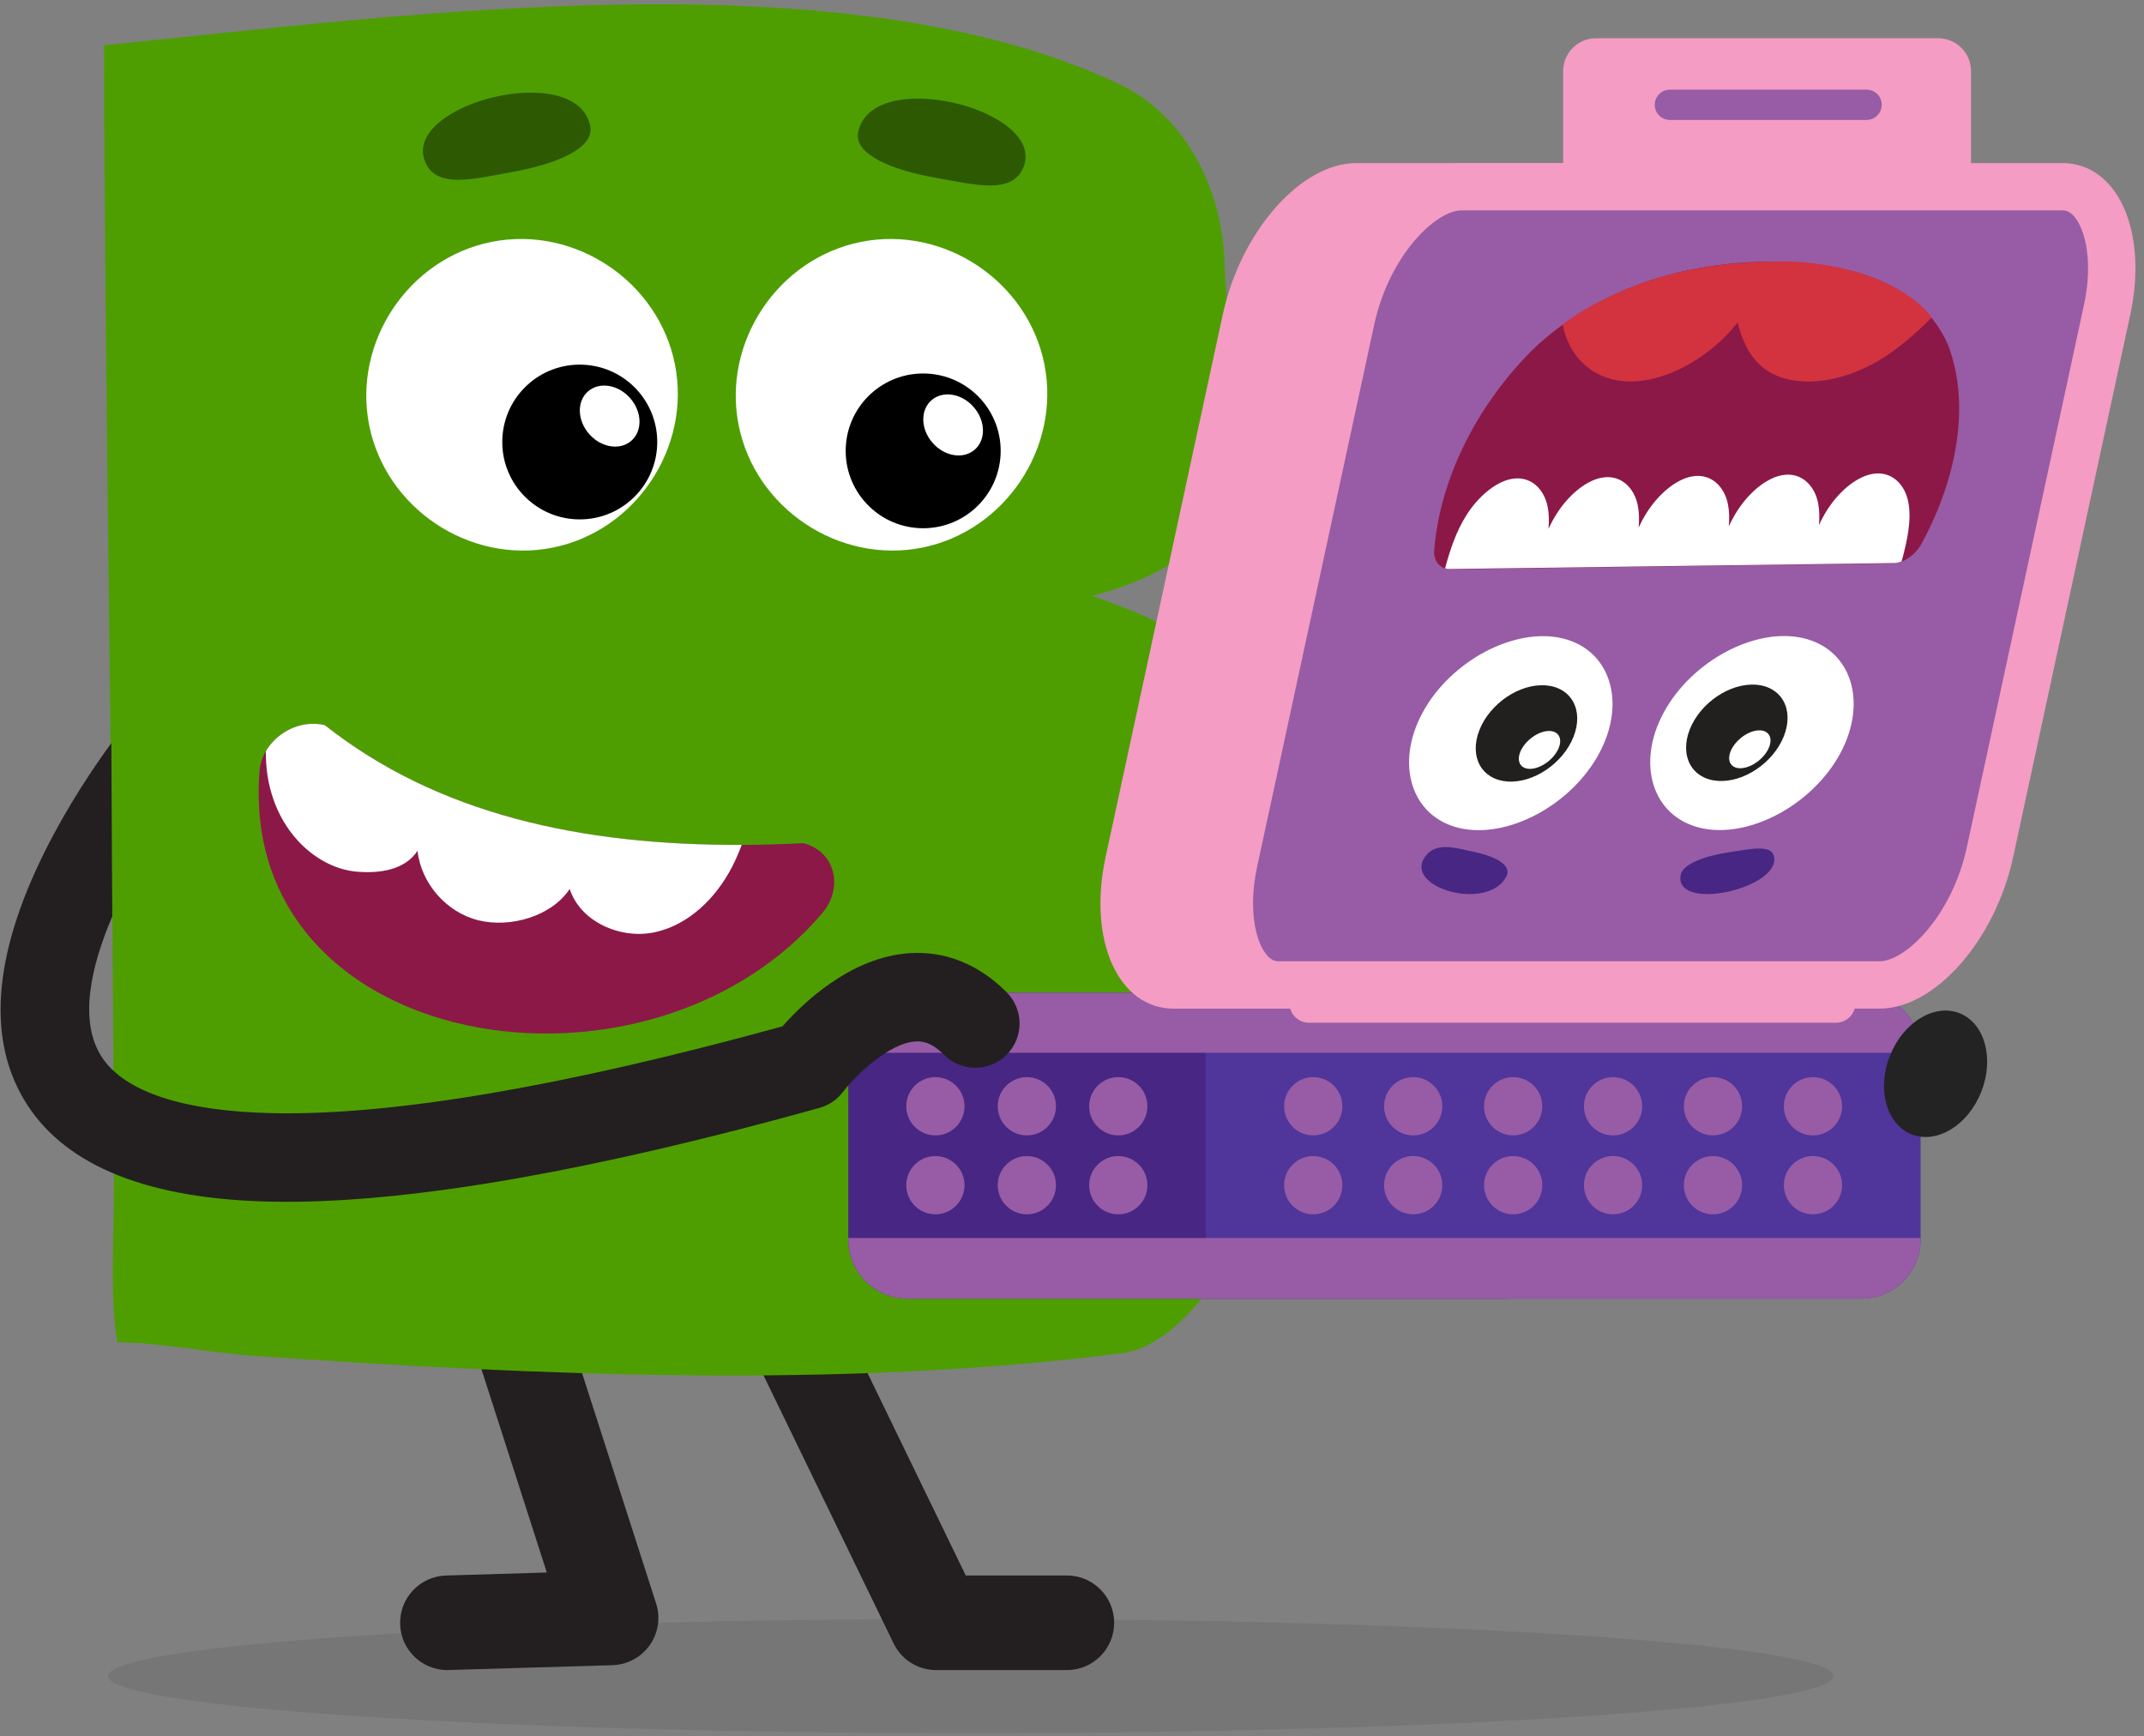 <svg width="247" height="200" viewBox="0 0 247 200" fill="none" xmlns="http://www.w3.org/2000/svg">
<rect x="0" y="0" width="247" height="200" fill="#808080" stroke="none"/>
<g clip-path="url(#clip0_2447_6174)">
<path opacity="0.1" d="M111.831 199.642C166.715 199.642 211.208 196.697 211.208 193.064C211.208 189.431 166.715 186.485 111.831 186.485C56.947 186.485 12.455 189.431 12.455 193.064C12.455 196.697 56.947 199.642 111.831 199.642Z" fill="#231F20"/>
<path d="M51.539 192.38C48.605 192.38 46.184 190.045 46.096 187.094C46.008 184.085 48.374 181.577 51.379 181.485L62.995 181.138L42.577 117.637C41.656 114.772 43.233 111.702 46.096 110.781C48.962 109.859 52.032 111.437 52.953 114.299L75.587 184.701C76.111 186.333 75.839 188.114 74.85 189.511C73.86 190.908 72.273 191.762 70.559 191.813C70.559 191.813 51.59 192.377 51.535 192.377L51.539 192.38Z" fill="#231F20"/>
<path d="M122.909 192.38H107.852C105.765 192.38 103.861 191.187 102.95 189.311L64.939 110.998C63.624 108.292 64.756 105.032 67.462 103.716C70.168 102.404 73.428 103.533 74.744 106.239L111.262 181.481H122.909C125.917 181.481 128.358 183.922 128.358 186.931C128.358 189.939 125.917 192.38 122.909 192.38Z" fill="#231F20"/>
<path d="M146.364 98.59C145.854 94.204 145.867 88.812 144.654 84.196C144.229 82.578 143.654 81.058 142.852 79.705C139.221 73.582 132.296 70.975 125.847 68.632C131.535 67.12 138.007 64.468 140.407 58.566C144.008 49.717 141.342 39.338 141.064 30.153C140.812 21.837 136.641 13.322 128.886 9.657C97.365 -5.254 46.851 1.688 11.979 5.217C12.094 49.309 13.063 93.463 13.114 137.487C13.121 142.726 12.631 149.563 13.529 154.625C18.737 154.672 23.996 155.814 29.194 156.175C61.813 158.446 97.094 159.993 129.223 155.882C135.393 155.094 140.639 147.183 143.399 141.886C144.297 140.166 144.79 137.926 145.367 135.985C146.7 131.528 147.574 127.414 147.581 122.733C147.591 114.673 147.295 106.596 146.364 98.586V98.59Z" fill="#4E9E02"/>
<path d="M120.321 41.976C118.417 32.4 108.79 25.961 99.21 27.861C89.633 29.765 83.194 39.393 85.095 48.973C86.998 58.549 96.626 64.988 106.206 63.088C115.786 61.184 122.221 51.556 120.321 41.976Z" fill="white"/>
<path d="M105.966 60.84C110.892 61.055 115.06 57.24 115.274 52.321C115.488 47.402 111.667 43.244 106.741 43.03C101.815 42.816 97.65 46.63 97.436 51.549C97.222 56.469 101.043 60.626 105.966 60.84ZM107.305 46.11C108.607 44.964 110.783 45.308 112.163 46.878C113.543 48.446 113.608 50.645 112.306 51.787C111.004 52.933 108.828 52.59 107.445 51.019C106.064 49.452 106 47.252 107.305 46.11Z" fill="black"/>
<path d="M77.757 41.976C75.853 32.4 66.225 25.961 56.645 27.861C47.069 29.765 40.63 39.393 42.53 48.973C44.434 58.549 54.062 64.988 63.642 63.088C73.218 61.184 79.657 51.556 77.757 41.976Z" fill="white"/>
<path d="M66.401 59.821C71.327 60.035 75.495 56.221 75.709 51.302C75.924 46.382 72.103 42.225 67.177 42.011C62.251 41.796 58.086 45.611 57.872 50.53C57.658 55.449 61.479 59.607 66.401 59.821ZM67.737 45.091C69.04 43.945 71.215 44.288 72.595 45.859C73.976 47.426 74.04 49.626 72.738 50.768C71.436 51.913 69.26 51.57 67.877 49.999C66.497 48.432 66.432 46.233 67.737 45.091Z" fill="black"/>
<path d="M67.998 14.519C68.518 17.072 64.092 18.894 59.057 19.802C54.546 20.614 50.225 21.811 48.957 18.591C46.343 11.959 66.438 6.832 67.998 14.519Z" fill="#2C5902"/>
<path d="M117.92 19.226C116.665 22.456 112.338 21.279 107.827 20.484C102.785 19.6 98.355 17.798 98.862 15.242C100.388 7.545 120.504 12.58 117.923 19.223L117.92 19.226Z" fill="#2C5902"/>
<path d="M173.28 114.354H104.527C100.77 114.354 97.725 117.4 97.725 121.157V142.799C97.725 146.556 100.77 149.601 104.527 149.601H173.28C177.037 149.601 180.083 146.556 180.083 142.799V121.157C180.083 117.4 177.037 114.354 173.28 114.354Z" fill="#482683"/>
<path d="M138.904 114.353H214.46C218.213 114.353 221.262 117.402 221.262 121.156V142.794C221.262 146.547 218.213 149.596 214.46 149.596H138.904V114.35V114.353Z" fill="#50359B"/>
<path d="M151.293 130.787C153.146 130.787 154.648 129.285 154.648 127.432C154.648 125.578 153.146 124.076 151.293 124.076C149.44 124.076 147.938 125.578 147.938 127.432C147.938 129.285 149.44 130.787 151.293 130.787Z" fill="#975CA5"/>
<path d="M162.808 130.787C164.662 130.787 166.164 129.285 166.164 127.432C166.164 125.578 164.662 124.076 162.808 124.076C160.955 124.076 159.453 125.578 159.453 127.432C159.453 129.285 160.955 130.787 162.808 130.787Z" fill="#975CA5"/>
<path d="M174.324 130.787C176.177 130.787 177.68 129.285 177.68 127.432C177.68 125.578 176.177 124.076 174.324 124.076C172.471 124.076 170.969 125.578 170.969 127.432C170.969 129.285 172.471 130.787 174.324 130.787Z" fill="#975CA5"/>
<path d="M185.832 130.787C187.685 130.787 189.187 129.285 189.187 127.432C189.187 125.578 187.685 124.076 185.832 124.076C183.979 124.076 182.477 125.578 182.477 127.432C182.477 129.285 183.979 130.787 185.832 130.787Z" fill="#975CA5"/>
<path d="M197.346 130.787C199.199 130.787 200.701 129.285 200.701 127.432C200.701 125.578 199.199 124.076 197.346 124.076C195.492 124.076 193.99 125.578 193.99 127.432C193.99 129.285 195.492 130.787 197.346 130.787Z" fill="#975CA5"/>
<path d="M208.863 130.787C210.716 130.787 212.219 129.285 212.219 127.432C212.219 125.578 210.716 124.076 208.863 124.076C207.01 124.076 205.508 125.578 205.508 127.432C205.508 129.285 207.01 130.787 208.863 130.787Z" fill="#975CA5"/>
<path d="M151.293 139.878C153.146 139.878 154.648 138.375 154.648 136.522C154.648 134.669 153.146 133.167 151.293 133.167C149.44 133.167 147.938 134.669 147.938 136.522C147.938 138.375 149.44 139.878 151.293 139.878Z" fill="#975CA5"/>
<path d="M162.808 139.878C164.662 139.878 166.164 138.375 166.164 136.522C166.164 134.669 164.662 133.167 162.808 133.167C160.955 133.167 159.453 134.669 159.453 136.522C159.453 138.375 160.955 139.878 162.808 139.878Z" fill="#975CA5"/>
<path d="M174.324 139.878C176.177 139.878 177.68 138.375 177.68 136.522C177.68 134.669 176.177 133.167 174.324 133.167C172.471 133.167 170.969 134.669 170.969 136.522C170.969 138.375 172.471 139.878 174.324 139.878Z" fill="#975CA5"/>
<path d="M185.832 139.878C187.685 139.878 189.187 138.375 189.187 136.522C189.187 134.669 187.685 133.167 185.832 133.167C183.979 133.167 182.477 134.669 182.477 136.522C182.477 138.375 183.979 139.878 185.832 139.878Z" fill="#975CA5"/>
<path d="M197.346 139.878C199.199 139.878 200.701 138.375 200.701 136.522C200.701 134.669 199.199 133.167 197.346 133.167C195.492 133.167 193.99 134.669 193.99 136.522C193.99 138.375 195.492 139.878 197.346 139.878Z" fill="#975CA5"/>
<path d="M208.863 139.878C210.716 139.878 212.219 138.375 212.219 136.522C212.219 134.669 210.716 133.167 208.863 133.167C207.01 133.167 205.508 134.669 205.508 136.522C205.508 138.375 207.01 139.878 208.863 139.878Z" fill="#975CA5"/>
<path d="M107.762 130.787C109.615 130.787 111.117 129.285 111.117 127.432C111.117 125.578 109.615 124.076 107.762 124.076C105.909 124.076 104.406 125.578 104.406 127.432C104.406 129.285 105.909 130.787 107.762 130.787Z" fill="#975CA5"/>
<path d="M118.299 130.787C120.152 130.787 121.654 129.285 121.654 127.432C121.654 125.578 120.152 124.076 118.299 124.076C116.446 124.076 114.943 125.578 114.943 127.432C114.943 129.285 116.446 130.787 118.299 130.787Z" fill="#975CA5"/>
<path d="M128.832 130.787C130.685 130.787 132.187 129.285 132.187 127.432C132.187 125.578 130.685 124.076 128.832 124.076C126.979 124.076 125.477 125.578 125.477 127.432C125.477 129.285 126.979 130.787 128.832 130.787Z" fill="#975CA5"/>
<path d="M107.762 139.878C109.615 139.878 111.117 138.375 111.117 136.522C111.117 134.669 109.615 133.167 107.762 133.167C105.909 133.167 104.406 134.669 104.406 136.522C104.406 138.375 105.909 139.878 107.762 139.878Z" fill="#975CA5"/>
<path d="M118.299 139.878C120.152 139.878 121.654 138.375 121.654 136.522C121.654 134.669 120.152 133.167 118.299 133.167C116.446 133.167 114.943 134.669 114.943 136.522C114.943 138.375 116.446 139.878 118.299 139.878Z" fill="#975CA5"/>
<path d="M128.832 139.878C130.685 139.878 132.187 138.375 132.187 136.522C132.187 134.669 130.685 133.167 128.832 133.167C126.979 133.167 125.477 134.669 125.477 136.522C125.477 138.375 126.979 139.878 128.832 139.878Z" fill="#975CA5"/>
<path d="M97.722 142.798C97.722 146.541 100.785 149.6 104.525 149.6H214.457C218.2 149.6 221.259 146.537 221.259 142.798V142.607H97.719V142.798H97.722Z" fill="#975CA5"/>
<path d="M221.262 121.16C221.262 117.417 218.199 114.357 214.459 114.357H104.527C100.784 114.357 97.725 117.417 97.725 121.16V121.265H221.265V121.16H221.262Z" fill="#975CA5"/>
<path d="M223.287 4.404H183.869C181.778 4.404 180.082 6.1 180.082 8.191V19.76C180.082 21.852 181.778 23.547 183.869 23.547H223.287C225.379 23.547 227.074 21.852 227.074 19.76V8.191C227.074 6.1 225.379 4.404 223.287 4.404Z" fill="#F49CC3"/>
<path d="M204.417 116.186H135.216C128.828 116.186 125.296 108.323 127.373 98.713L140.863 36.259C142.94 26.648 149.865 18.785 156.252 18.785H225.454C231.842 18.785 235.374 26.648 233.297 36.259L219.807 98.713C217.73 108.323 210.805 116.186 204.417 116.186Z" fill="#F49CC3"/>
<path d="M147.34 113.456C145.932 113.456 144.732 112.85 143.77 111.661C141.686 109.08 141.071 104.338 142.162 99.286L155.652 36.833C156.559 32.631 158.497 28.684 161.111 25.719C163.467 23.044 166.116 21.511 168.38 21.511H237.581C238.989 21.511 240.189 22.116 241.151 23.306C243.235 25.886 243.85 30.628 242.759 35.68L229.269 98.134C228.362 102.336 226.424 106.282 223.81 109.247C221.454 111.922 218.806 113.456 216.541 113.456H147.34Z" fill="#975CA5"/>
<path d="M237.575 24.235C238 24.235 238.47 24.33 239.024 25.017C240.298 26.594 241.121 30.327 240.088 35.104L226.598 97.557C224.861 105.597 219.48 110.73 216.539 110.73H147.337C146.912 110.73 146.443 110.635 145.889 109.949C144.614 108.371 143.791 104.638 144.825 99.862L158.314 37.408C160.052 29.369 165.433 24.235 168.374 24.235H237.575ZM237.575 18.782H168.374C161.986 18.782 155.058 26.645 152.984 36.256L139.494 98.71C137.417 108.32 140.946 116.183 147.337 116.183H216.539C222.927 116.183 229.855 108.32 231.929 98.71L245.418 36.256C247.495 26.645 243.967 18.782 237.575 18.782Z" fill="#F49CC3"/>
<path d="M215.039 10.326H192.384C191.419 10.326 190.637 11.108 190.637 12.072C190.637 13.036 191.419 13.818 192.384 13.818H215.039C216.004 13.818 216.786 13.036 216.786 12.072C216.786 11.108 216.004 10.326 215.039 10.326Z" fill="#975CA5"/>
<path d="M211.497 112.888H150.808C149.559 112.888 148.547 113.9 148.547 115.148V115.55C148.547 116.798 149.559 117.81 150.808 117.81H211.497C212.745 117.81 213.757 116.798 213.757 115.55V115.148C213.757 113.9 212.745 112.888 211.497 112.888Z" fill="#F49CC3"/>
<path d="M211.996 86.803C208.78 92.745 201.447 96.655 195.919 95.37C190.391 94.085 188.454 88.02 191.67 82.077C194.886 76.135 202.219 72.225 207.746 73.51C213.274 74.795 215.212 80.857 211.996 86.803Z" fill="white"/>
<path d="M194.485 84.559C193.571 87.626 195.338 90.043 198.435 89.961C201.532 89.879 204.782 87.33 205.697 84.263C206.611 81.197 204.844 78.78 201.747 78.861C198.653 78.943 195.4 81.493 194.485 84.559ZM200.57 84.994C201.76 84.032 203.181 83.842 203.742 84.569C204.307 85.297 203.797 86.663 202.61 87.626C201.42 88.588 199.999 88.778 199.438 88.054C198.874 87.326 199.381 85.96 200.57 84.998V84.994Z" fill="#221F1F"/>
<path d="M184.214 86.816C180.998 92.759 173.666 96.668 168.138 95.383C162.61 94.098 160.672 88.033 163.888 82.091C167.104 76.148 174.437 72.239 179.965 73.524C185.493 74.809 187.43 80.871 184.214 86.816Z" fill="white"/>
<path d="M170.251 84.631C169.336 87.694 171.104 90.115 174.201 90.033C177.298 89.952 180.548 87.402 181.463 84.336C182.377 81.269 180.609 78.852 177.512 78.934C174.419 79.015 171.165 81.565 170.251 84.631ZM176.339 85.067C177.529 84.104 178.95 83.914 179.511 84.641C180.076 85.369 179.566 86.736 178.379 87.698C177.189 88.66 175.768 88.85 175.207 88.126C174.643 87.399 175.15 86.032 176.339 85.07V85.067Z" fill="#221F1F"/>
<path d="M173.523 101.003C174.261 99.65 172.252 98.641 169.753 98.114C167.516 97.641 165.446 96.965 164.191 98.668C161.604 102.173 171.3 105.079 173.523 101.003Z" fill="#482683"/>
<path d="M204.41 98.916C204.332 97.189 201.83 97.773 199.3 98.154C196.472 98.579 193.8 99.497 193.606 100.86C193.014 104.967 204.57 102.468 204.413 98.912L204.41 98.916Z" fill="#482683"/>
<path d="M228.25 125.774C229.775 121.921 228.657 117.866 225.752 116.715C222.848 115.565 219.256 117.756 217.731 121.609C216.205 125.462 217.324 129.517 220.228 130.667C223.133 131.817 226.725 129.627 228.25 125.774Z" fill="#232323"/>
<path d="M115.988 114.312C112.772 111.076 108.883 109.512 104.749 109.798C97.978 110.26 92.491 115.563 90.145 118.225C65.002 125.147 45.257 128.512 31.445 128.227C21.174 128.016 14.362 125.786 11.734 121.771C9.092 117.732 10.371 111.552 12.937 105.562C12.903 101.312 12.869 93.051 12.829 85.593C10.884 88.255 7.817 92.766 5.193 98.022C-0.889 110.202 -1.562 120.064 3.187 127.339C7.801 134.404 17.234 138.133 31.22 138.419C31.815 138.432 32.417 138.436 33.029 138.436C47.99 138.436 68.629 134.798 94.411 127.618C95.489 127.319 96.431 126.683 97.104 125.789C98.491 123.977 102.356 120.166 105.45 119.966C106.228 119.915 107.306 120.044 108.744 121.492C110.729 123.491 113.959 123.501 115.954 121.516C117.953 119.531 117.964 116.301 115.978 114.306L115.988 114.312Z" fill="#231F20"/>
<path d="M31.938 69.737C31.887 71.27 31.836 77.822 31.758 83.295C31.819 83.288 31.88 83.281 31.941 83.271C31.941 83.291 31.941 69.713 31.938 69.737Z" fill="#4E9E02"/>
<path d="M39.809 111.858C45.496 116.244 53.053 118.671 60.974 119.011C66.441 119.245 72.084 118.487 77.405 116.692C83.969 114.476 90.044 110.679 94.698 105.222C96.741 102.826 96.476 99.712 94.47 98.073C93.944 97.641 93.298 97.311 92.54 97.124C90.146 97.247 87.784 97.315 85.451 97.325C66.913 97.403 50.381 93.776 37.419 83.536C36.712 83.363 35.994 83.336 35.297 83.428C33.373 83.689 31.595 84.879 30.633 86.531C30.222 87.232 29.96 88.02 29.896 88.853C29.794 90.132 29.777 91.369 29.824 92.569C30.174 100.929 34.026 107.405 39.809 111.855V111.858Z" fill="#8C1848"/>
<path d="M34.264 96.787C36.042 98.739 38.473 100.184 41.104 100.408C43.735 100.636 46.656 100.214 48.1 98.004C48.512 101.768 51.456 105.12 55.134 106.014C58.812 106.911 63.534 105.555 65.629 102.404C66.89 106.218 71.513 108.227 75.44 107.384C79.366 106.537 82.501 103.42 84.343 99.847C84.765 99.028 85.129 98.181 85.451 97.321C66.914 97.399 50.382 93.772 37.419 83.532C36.712 83.359 35.995 83.332 35.298 83.424C33.373 83.686 31.596 84.875 30.633 86.528C30.569 90.281 31.745 94.013 34.267 96.784L34.264 96.787Z" fill="white"/>
<path d="M218.001 64.899C209.675 65.011 201.353 65.124 193.027 65.236C192.687 65.239 192.517 65.243 192.177 65.246C183.852 65.358 175.53 65.471 167.204 65.583C165.97 65.6 165.134 64.723 165.226 63.417C165.824 55.588 169.825 47.014 176.56 40.29C184.324 32.899 194.326 30.353 203.107 30.152C203.246 30.152 203.389 30.156 203.529 30.159C203.671 30.156 203.814 30.145 203.95 30.163C212.687 30.108 221.183 32.406 224.388 39.651C226.972 46.253 225.643 54.789 221.349 62.669C220.622 63.985 219.235 64.893 217.997 64.91L218.001 64.899Z" fill="#8C1848"/>
<path d="M216.479 41.511C212.879 43.656 208.922 44.444 205.761 43.639C202.599 42.837 200.994 40.419 200.185 37.152C196.759 41.494 191.37 44.271 187.07 43.914C183.378 43.608 180.682 41.001 180.029 37.349C187.308 32.152 195.613 30.36 203.106 30.166C203.252 30.146 203.395 30.149 203.534 30.149C203.677 30.146 203.819 30.136 203.962 30.132C210.772 29.87 218.92 31.951 222.551 36.554C220.668 38.454 218.676 40.198 216.483 41.507L216.479 41.511Z" fill="#D2333F"/>
<path d="M219.849 57.85C220.24 59.883 219.726 62.307 219.074 64.67C218.849 64.758 218.622 64.823 218.397 64.857C214.24 64.915 212.159 64.942 208.001 64.996L197.616 65.135L187.23 65.275L176.844 65.414L166.846 65.547C166.72 65.53 166.598 65.499 166.482 65.462C167.047 63.385 167.723 61.253 168.968 59.298C170.229 57.316 172.2 55.538 174.121 55.171C176.328 54.753 177.902 56.317 178.303 58.401C178.456 59.19 178.469 60.039 178.395 60.92C178.673 60.322 178.986 59.73 179.353 59.156C180.614 57.174 182.586 55.396 184.507 55.029C186.713 54.61 188.287 56.174 188.688 58.258C188.841 59.047 188.855 59.897 188.78 60.777C189.059 60.179 189.372 59.587 189.739 59.013C191 57.031 192.972 55.253 194.893 54.886C197.099 54.468 198.673 56.031 199.074 58.115C199.227 58.904 199.241 59.754 199.166 60.635C199.445 60.036 199.757 59.445 200.125 58.87C201.386 56.888 203.358 55.11 205.278 54.743C207.485 54.325 209.059 55.889 209.46 57.973C209.613 58.761 209.626 59.611 209.552 60.492C209.83 59.893 210.143 59.302 210.51 58.727C211.771 56.745 213.743 54.967 215.664 54.6C217.87 54.182 219.444 55.746 219.845 57.83L219.849 57.85Z" fill="white"/>
</g>
<defs>
<clipPath id="clip0_2447_6174">
<rect width="245.945" height="199.147" fill="white" transform="translate(0.07 0.491)"/>
</clipPath>
</defs>
</svg>
